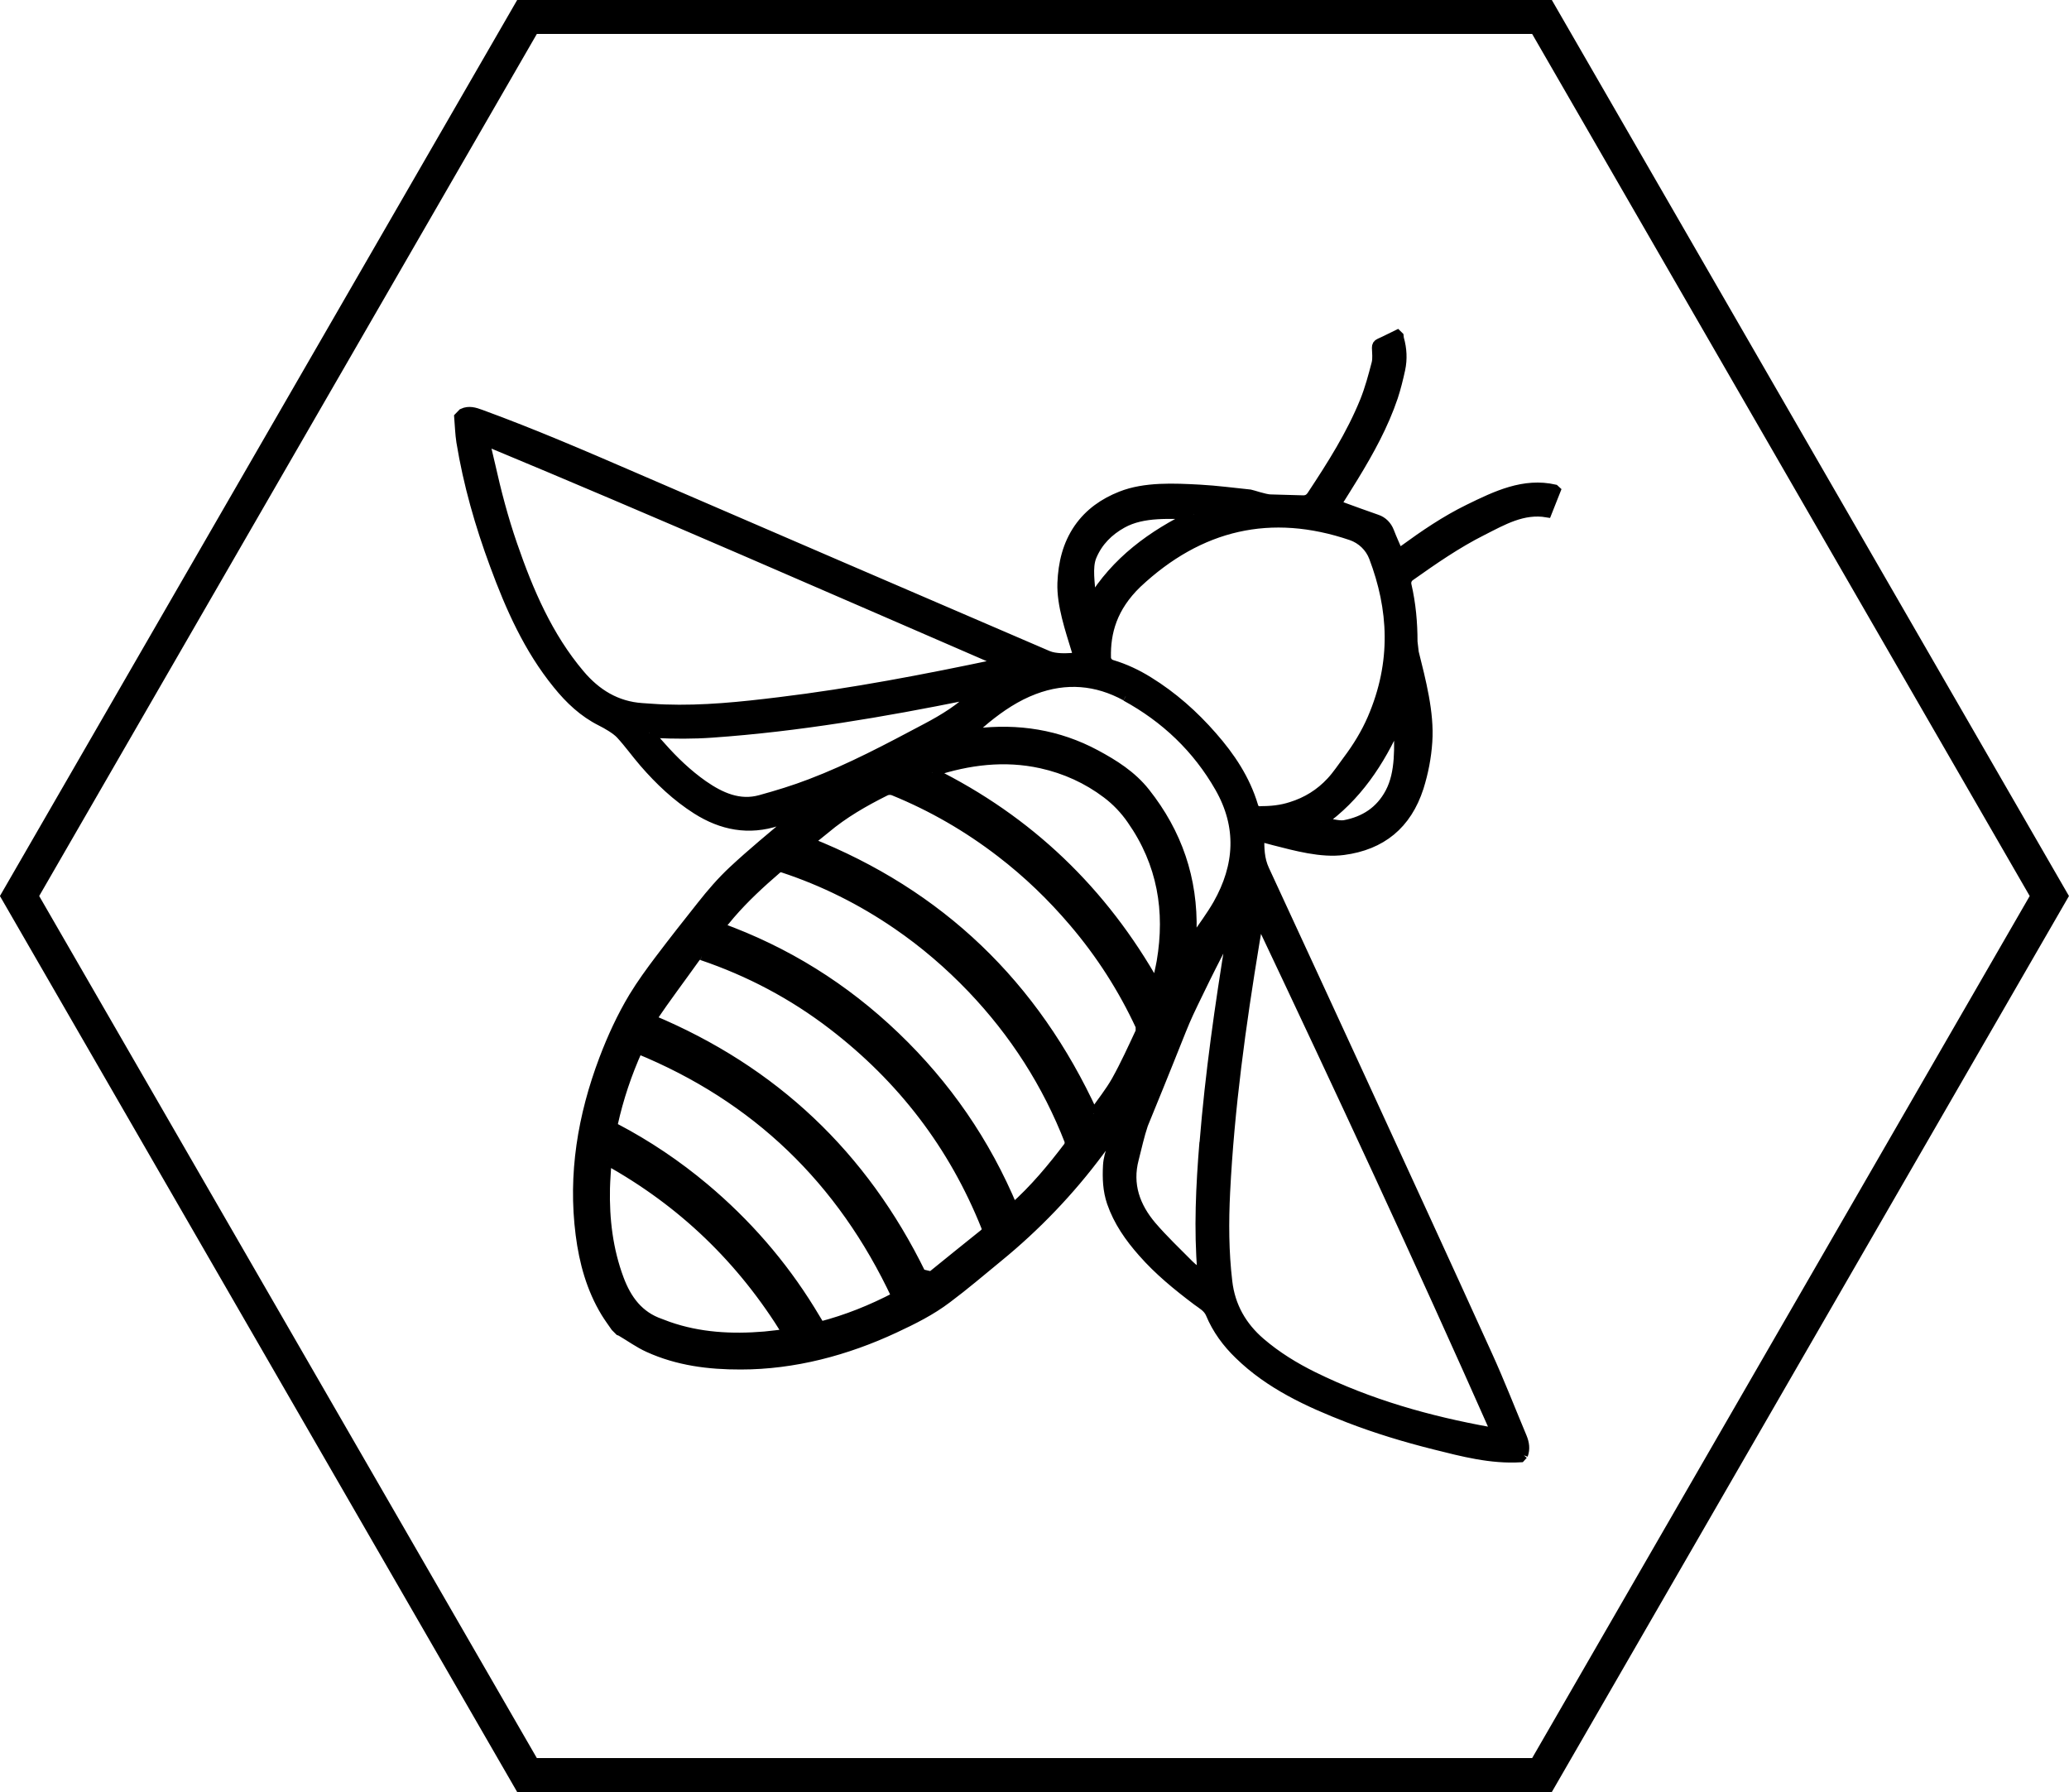 <svg xmlns="http://www.w3.org/2000/svg" id="Ebene_2" data-name="Ebene 2" viewBox="0 0 181.96 157.58"><defs><style>      .cls-1 {        stroke-miterlimit: 4.86;        stroke-width: .83px;      }      .cls-1, .cls-2 {        stroke: #000;      }      .cls-2 {        fill: none;        stroke-miterlimit: 10;        stroke-width: 2.99px;      }    </style></defs><g id="Ebene_1-2" data-name="Ebene 1"><g><polygon class="cls-2" points="46.35 156.09 135.61 156.09 180.23 78.79 135.61 1.49 46.35 1.49 1.72 78.79 46.35 156.09"></polygon><path class="cls-1" d="M133.96,127.95c.2-.54.12-1.05-.09-1.56-1.02-2.43-1.97-4.88-3.06-7.27-3.62-7.98-7.29-15.94-10.95-23.91-2.88-6.25-5.76-12.5-8.65-18.74-.43-.93-.45-1.89-.43-2.89.44.12.85.23,1.27.34,1.88.48,4.16,1.11,6.1.85,3.34-.44,5.58-2.25,6.64-5.53.41-1.31.67-2.64.76-4.01.18-2.55-.58-5.41-1.19-7.86l-.11-.94c0-1.68-.15-3.34-.53-4.98-.07-.29.04-.59.29-.77,2.05-1.45,4.11-2.88,6.36-4.01,1.8-.91,3.57-1.95,5.69-1.59.27-.68.52-1.32.78-1.97-.03-.03-.06-.06-.1-.09-2.72-.62-5.15.55-7.6,1.75-2.02.99-3.87,2.25-5.68,3.57-.13.1-.28.19-.46.31-.28-.66-.57-1.28-.81-1.91-.2-.51-.58-.91-1.1-1.08-1.07-.37-2.13-.76-3.2-1.15-.12-.04-.22-.09-.36-.14.53-.85,1.04-1.65,1.54-2.47,1.36-2.23,2.62-4.51,3.46-7,.26-.79.46-1.61.64-2.43.19-.9.14-1.8-.11-2.68-.02-.08-.02-.15-.03-.23-.05-.05-.1-.09-.15-.14-.52.25-1.03.52-1.55.75-.2.09-.26.2-.26.41.01.45.08.94-.03,1.37-.29,1.11-.59,2.24-1.02,3.31-1.2,2.96-2.9,5.63-4.65,8.28-.22.34-.48.45-.84.43-.94-.03-1.87-.06-2.81-.08-.48-.01-1.63-.41-1.77-.43-1.48-.15-2.96-.35-4.44-.43-2.24-.12-4.82-.25-6.93.59-1.49.59-2.78,1.48-3.72,2.83-1,1.45-1.38,3.08-1.45,4.81-.07,1.91.69,4.12,1.24,5.93.06.19.11.38.17.61-.54.02-1.04.08-1.53.05-.38-.02-.79-.07-1.14-.22-12.1-5.2-24.2-10.42-36.31-15.65-4.49-1.94-8.96-3.87-13.56-5.55-.52-.19-1.04-.36-1.59-.1-.11.12-.22.23-.33.34.06.73.08,1.46.19,2.18.61,3.72,1.64,7.31,2.94,10.82,1.38,3.75,2.99,7.38,5.53,10.5,1.08,1.34,2.3,2.49,3.84,3.26.52.26,1.32.72,1.71,1.14.73.79,1.36,1.68,2.07,2.5,1.36,1.57,2.86,2.99,4.62,4.11,2.22,1.41,4.58,1.87,7.14,1.03.44-.15.92-.2,1.42-.31-.06.08-.09.1-.12.13-1.76,1.49-3.56,2.96-5.23,4.52-1.02.95-1.92,2-2.78,3.09-1.24,1.56-2.47,3.12-3.67,4.71-.81,1.07-1.61,2.17-2.31,3.32-1.04,1.73-1.89,3.58-2.61,5.48-1.88,4.98-2.74,10.1-2.06,15.41.31,2.43.95,4.75,2.22,6.85.27.44.58.86.87,1.28.11.12.23.23.34.34.05.02.11.03.15.06.8.47,1.57,1.03,2.41,1.41,2.57,1.17,5.31,1.52,8.12,1.51,4.68,0,9.29-1.23,13.53-3.21,1.61-.75,3.2-1.54,4.62-2.62,1.54-1.15,3-2.4,4.49-3.62,3.33-2.72,6.32-5.84,8.89-9.3.61-.81,1.21-1.62,1.88-2.51-.08.22-.12.34-.16.48-.32,1.08-.91,2.07-.98,3.25-.06,1.11-.02,2.19.34,3.25.58,1.68,1.57,3.09,2.73,4.4,1.42,1.62,3.07,2.96,4.78,4.25.44.33.94.58,1.18,1.14.58,1.39,1.45,2.57,2.52,3.6,2.68,2.62,6.09,4.2,9.63,5.57,2.46.95,4.98,1.71,7.53,2.35s4.98,1.28,7.6,1.13c.08-.09.16-.17.23-.25M81.99,67.93s.05-.06.08-.07c3.11-1.02,6.28-1.42,9.5-.71,2.12.47,4.05,1.35,5.76,2.64.85.64,1.59,1.42,2.19,2.29,2.69,3.84,3.37,8.04,2.62,12.47-.11.61-.26,1.21-.38,1.81-.02.09-.05.17-.09.33-4.68-8.34-11.22-14.58-19.67-18.76M96.16,97.93c-5.21-11.36-13.51-19.32-25.01-23.88.49-.4.97-.77,1.44-1.16,1.6-1.35,3.4-2.38,5.26-3.31.23-.12.51-.13.75-.03,3.38,1.38,6.51,3.19,9.41,5.42,2.36,1.81,4.49,3.86,6.42,6.13,2.36,2.77,4.32,5.82,5.86,9.14v.47c-.68,1.45-1.34,2.91-2.12,4.31-.57,1.01-1.31,1.92-1.99,2.9M53.36,102.02c6.65,3.68,11.9,8.73,15.89,15.25-.71.08-1.36.17-2.01.23-2.88.24-5.72.09-8.47-.87-.23-.08-.46-.18-.69-.26-1.89-.65-2.95-2.08-3.63-3.9-.96-2.57-1.28-5.25-1.22-7.98.02-.79.09-1.57.14-2.46M56.11,92.25c10.36,4.24,17.91,11.48,22.72,21.76-2.18,1.14-4.37,2.02-6.69,2.62-.29-.48-.57-.95-.86-1.42-2.53-4.1-5.66-7.68-9.33-10.76-2.41-2.02-5.01-3.77-7.79-5.23-.17-.08-.3-.15-.24-.4.5-2.25,1.22-4.41,2.2-6.58M61.74,84.03c4.16,1.41,8,3.44,11.49,6.12,6.07,4.66,10.61,10.54,13.48,17.73.08.21.02.45-.15.59-1.56,1.24-3.1,2.5-4.65,3.75l-.9-.21c-5.11-10.44-12.97-17.87-23.67-22.35l-.02-.06c1.23-1.83,2.56-3.58,3.84-5.38.16-.23.31-.29.58-.19M68.86,76.32c3.58,1.18,6.92,2.85,10.04,4.99,2.38,1.63,4.57,3.51,6.57,5.6,3.73,3.91,6.62,8.39,8.59,13.48l-.05.35c-1.48,1.95-3.04,3.84-4.91,5.49-2.42-5.8-5.89-10.81-10.37-15.1-4.47-4.28-9.59-7.48-15.44-9.59.33-.4.64-.77.94-1.13,1.25-1.45,2.65-2.74,4.09-3.98.17-.15.33-.17.54-.11M57.1,64.46c.21,0,.36.01.51.02,1.67.08,3.35.09,5.02-.03,7.57-.53,15.03-1.81,22.45-3.31.23-.05.45-.08.69-.12-1.27,1.28-2.75,2.18-4.3,3-3.34,1.77-6.67,3.55-10.2,4.89-1.43.55-2.9,1-4.39,1.41-1.85.52-3.5-.22-5.04-1.29-1.38-.97-2.6-2.14-3.71-3.4-.33-.37-.66-.74-1.04-1.16M87.95,58.29c-.08.03-.16.06-.24.08-6.36,1.34-12.74,2.57-19.19,3.35-3.34.41-6.69.76-10.06.64-.66-.02-1.32-.08-1.99-.12-2.26-.15-4.04-1.25-5.47-2.95-2.8-3.31-4.5-7.26-5.92-11.38-.8-2.31-1.42-4.68-1.95-7.06-.15-.68-.32-1.32-.5-2.1,15.26,6.34,30.29,12.94,45.35,19.46,0,.03-.01.06-.02.09M99,61.24c3.48,1.9,6.28,4.55,8.26,8.02,1.95,3.42,1.75,6.86-.17,10.25-.59,1.03-1.31,1.98-1.97,2.96-.08.12-.19.22-.34.39.02-.38.03-.68.04-.97.12-4.6-1.27-8.64-4.1-12.21-1.18-1.49-2.74-2.47-4.36-3.34-3.3-1.77-6.84-2.32-10.54-1.87-.17.02-.36.05-.57,0,.48-.42.96-.85,1.45-1.25,1.3-1.06,2.69-1.99,4.26-2.58,2.78-1.05,5.48-.82,8.04.58M104.98,45.26c-3.65,1.77-6.84,4.07-9.01,7.66,0-.17-.02-.33-.03-.5-.03-1.07-.33-2.5.09-3.51.54-1.29,1.48-2.22,2.67-2.88,1.85-1.03,4.24-.8,6.29-.78M116.17,72.31c3.15-2.22,5.18-5.29,6.74-8.78.05.09.08.11.08.14.04,1.97.19,4.26-.76,6.04-.86,1.61-2.23,2.49-3.97,2.82-.55.11-1.5-.23-2.09-.22M110.81,71.31c-.32,0-.49-.14-.58-.45-.7-2.34-2.02-4.31-3.6-6.11-1.64-1.88-3.49-3.52-5.61-4.83-1.01-.63-2.09-1.14-3.23-1.48-.28-.08-.5-.33-.5-.63-.05-2.2.54-4.4,2.71-6.5,5.5-5.16,11.78-6.61,18.84-4.21.9.31,1.63,1.01,1.97,1.9,1.71,4.51,2.02,9.2-.14,14.2-.56,1.29-1.3,2.5-2.15,3.63-.48.64-.92,1.32-1.46,1.9-.97,1.05-2.15,1.78-3.51,2.2-.89.29-1.81.38-2.74.37M105.9,100.45c-.31,3.8-.5,7.62-.18,11.43,0,.06,0,.13,0,.26-.41-.33-.8-.59-1.13-.92-1.12-1.13-2.27-2.22-3.3-3.42-1.43-1.69-2.15-3.63-1.55-5.9.26-1.01.48-2.04.81-3.02,4.16-10.14,3.11-8,4.99-11.86.65-1.35,1.33-2.68,2.01-4.01.18-.36.41-.68.62-1.01.04.02.07.03.11.05-.01.12-.02.24-.04.36-.98,6-1.84,12.01-2.33,18.07M131.53,125.92c-.2-.01-.36,0-.51-.02-5.38-.97-10.59-2.44-15.51-4.86-1.66-.82-3.23-1.78-4.65-3-1.63-1.4-2.65-3.17-2.9-5.35-.31-2.61-.32-5.23-.19-7.86.37-7.37,1.38-14.67,2.58-21.95.12-.71.24-1.42.36-2.13,7.1,14.99,14.09,29.99,20.82,45.18"></path></g></g></svg>